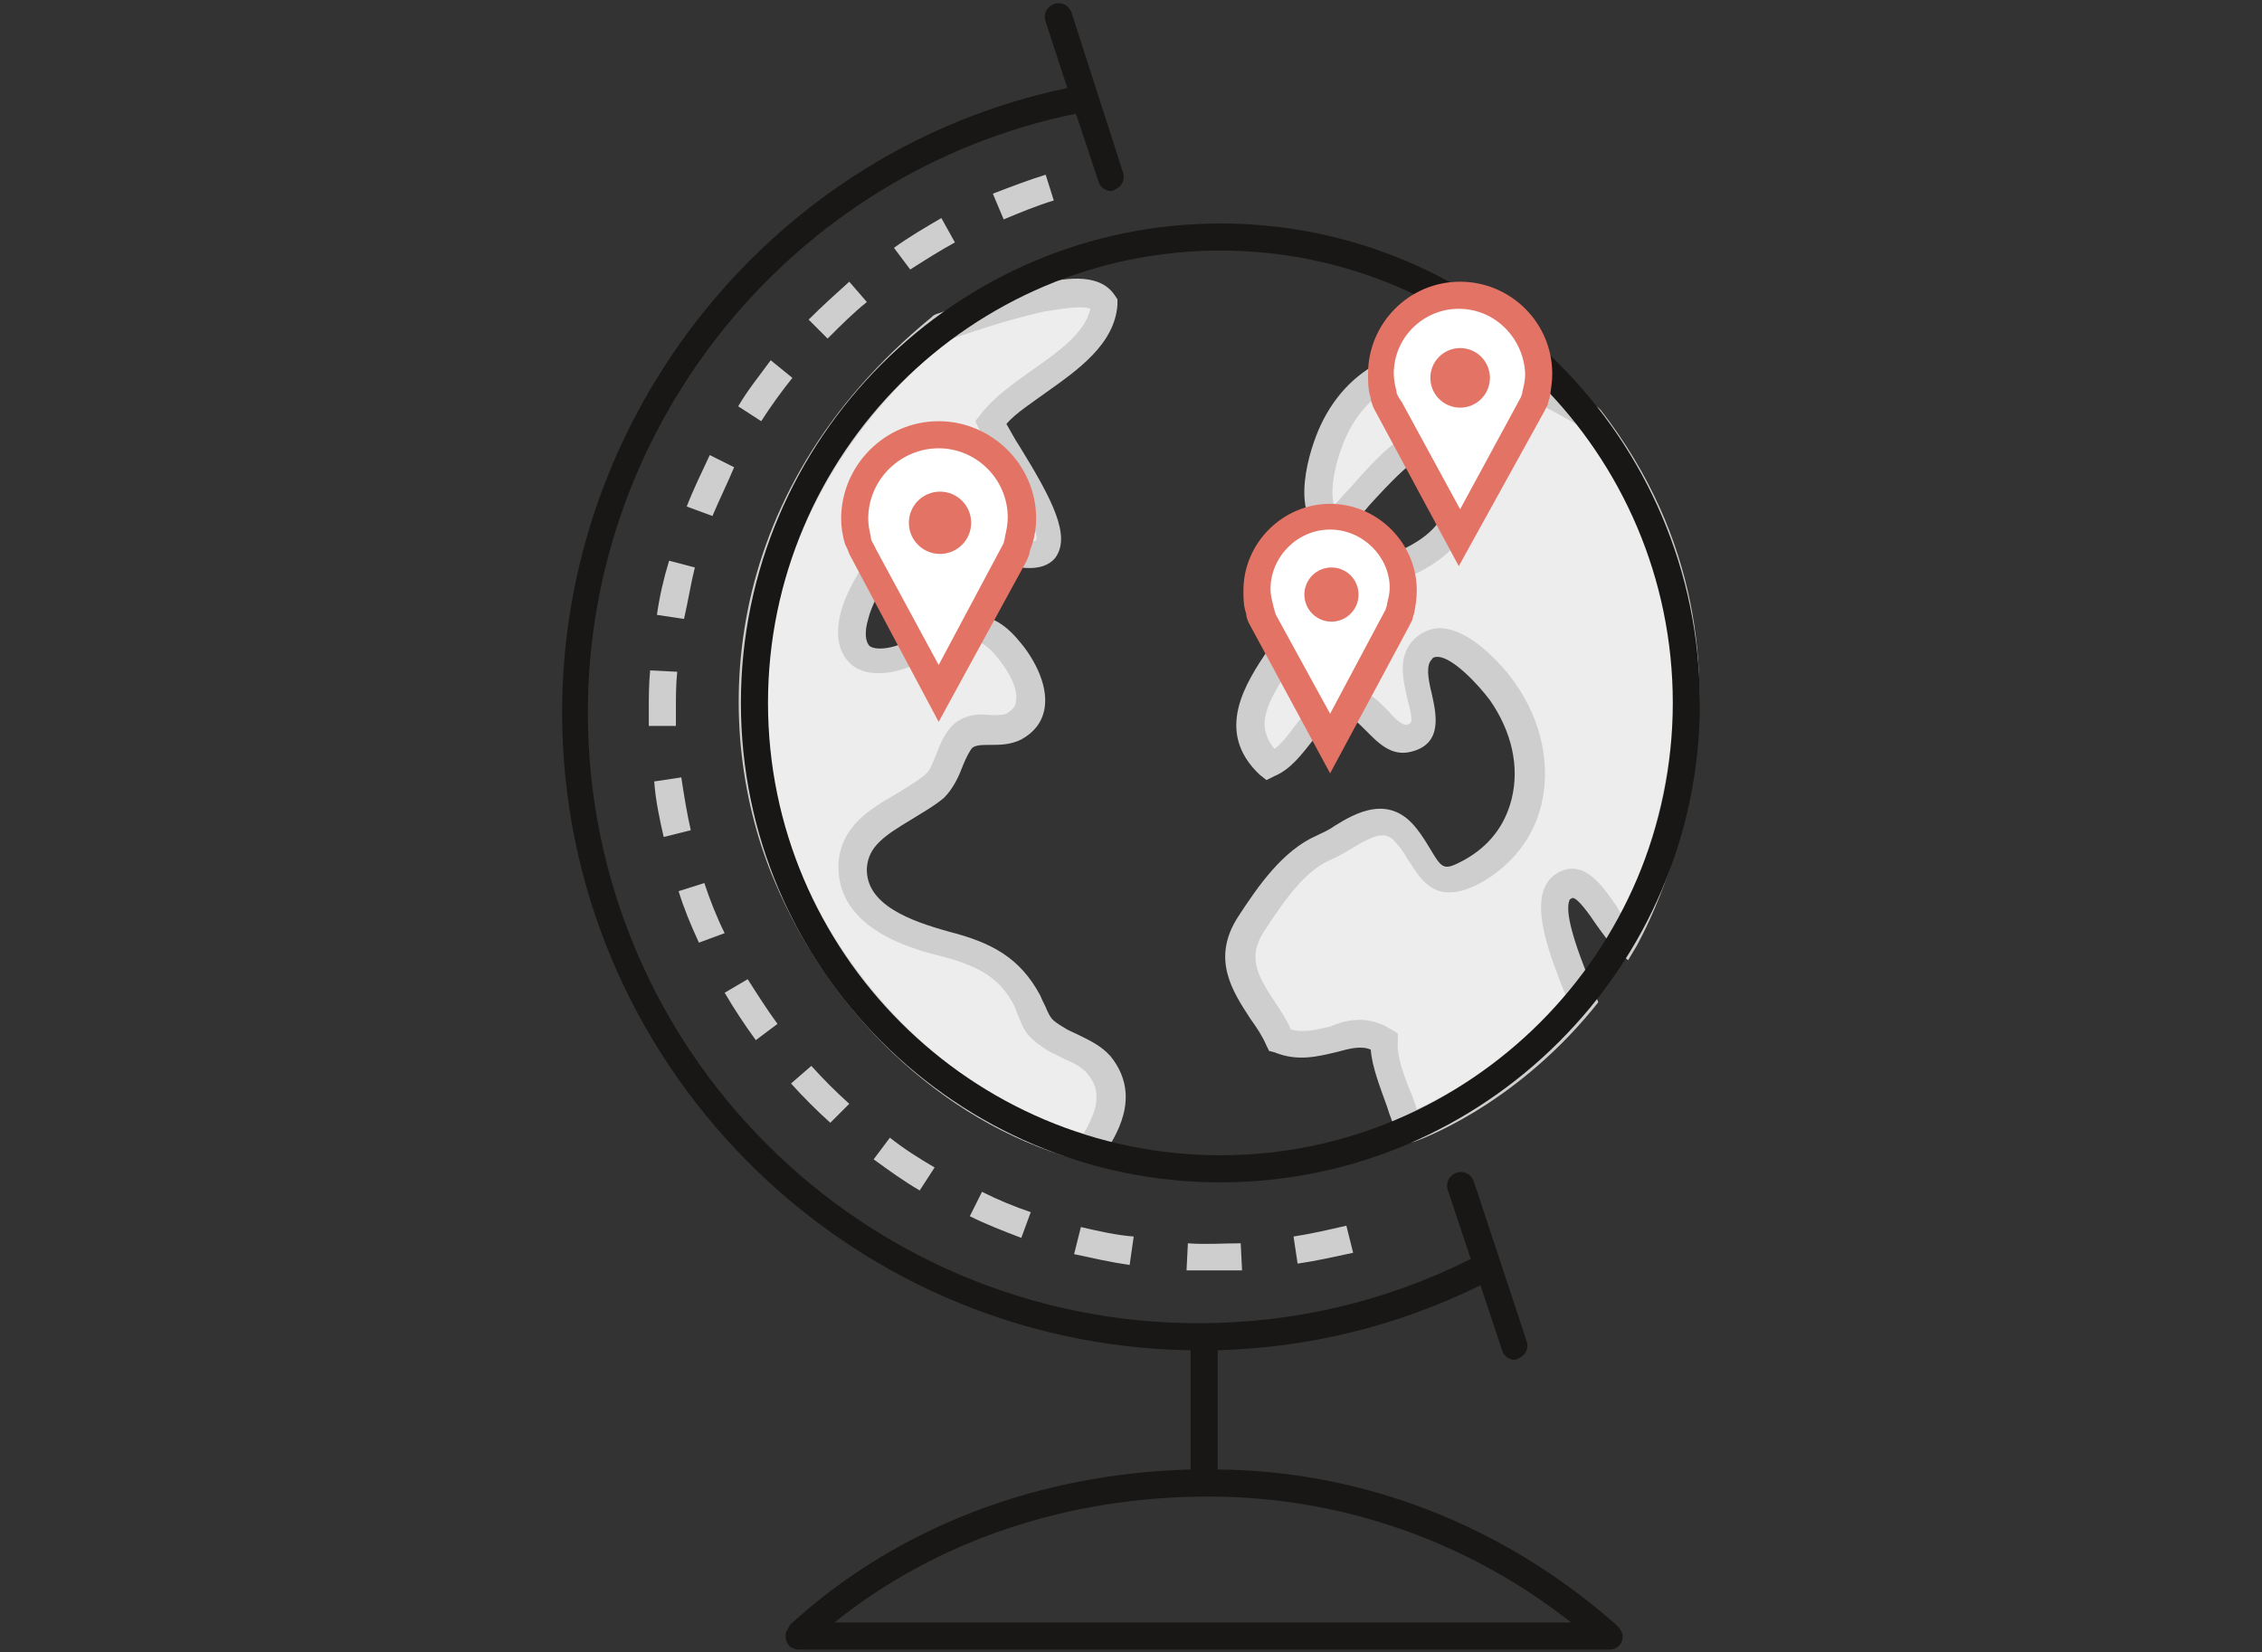 <?xml version="1.0" encoding="utf-8"?>
<!-- Generator: Adobe Illustrator 22.0.1, SVG Export Plug-In . SVG Version: 6.00 Build 0)  -->
<svg version="1.1" id="Calque_1" xmlns="http://www.w3.org/2000/svg" xmlns:xlink="http://www.w3.org/1999/xlink" x="0px" y="0px"
	 viewBox="0 0 167 122" style="enable-background:new 0 0 167 122;" xml:space="preserve">
<rect x="0" y="0" width="167" height="122" fill="#333333" stroke="none"/>
<style type="text/css">
	.st0{fill:#EDEDED;}
	.st1{fill:#CECECE;}
	.st2{fill:#EDEDED;stroke:#CECECE;stroke-width:2;stroke-miterlimit:10;}
	.st3{fill:#181716;}
	.st4{fill:#FFFFFF;}
	.st5{fill:#E37465;}
</style>
<g>
	<g>
		<path class="st0" d="M69.5,24.2c3.2-1.1,4.8-1.6,7.4-2.1c1.6-0.3,3.8-0.8,4.6,0.4c-0.3,3.9-6.3,5.9-8.4,8.7
			c1.7,3.3,8.3,11.9,0.6,9.3c-2.1-0.7-4.3-2.4-6.2-1.4c-1.6,0.9-3.9,4.4-4.4,6.3c-1,3.9,2,4,4.6,2.6c2.8-1.4,4.5-2.8,6.7-0.1
			c1.5,1.8,2.6,4.5,0.4,5.7c-1.2,0.7-2.6-0.3-3.7,0.7C70.3,55,70,57.1,69,58c-2,1.8-5.9,2.6-6,6c-0.1,3.7,4.3,5,6.8,5.7
			c2.9,0.8,4.8,1.7,6.1,4.2c0.9,1.7,0.4,1.7,2.2,2.8c1,0.6,2.3,0.9,3.1,1.9c1.7,2.1,0.6,4.3-0.6,6.2c-9.4-2.3-18-10.1-22.3-20.1
			C53,52.5,55.1,36.1,69.5,24.2z"/>
		<path class="st1" d="M80.9,86l-0.7-0.2c-9.8-2.4-18.6-10.3-23-20.7c-4.7-11-4.5-28.5,11.6-41.7l0.1-0.1l0.2-0.1
			c3.2-1.1,4.8-1.6,7.5-2.2c1.7-0.4,4.5-1,5.7,0.8l0.2,0.3l0,0.4c-0.2,2.9-2.9,4.8-5.3,6.5c-1.1,0.8-2.2,1.5-2.9,2.3
			c0.3,0.5,0.6,1.1,1,1.7c2.4,3.9,3.8,6.6,2.6,8.2c-1,1.2-3.1,0.7-4.5,0.2c-0.6-0.2-1.2-0.5-1.7-0.7C70.3,40,68.9,39.4,68,40
			c-1.4,0.7-3.5,4-3.9,5.7c-0.3,1-0.2,1.7,0.1,2c0.4,0.3,1.6,0.3,3.1-0.5c0.3-0.2,0.6-0.3,0.9-0.5c2.3-1.2,4.6-2.4,7.1,0.7
			c0.7,0.8,2.2,3,1.8,5c-0.2,1-0.8,1.7-1.7,2.2c-0.8,0.4-1.6,0.4-2.3,0.4c-0.6,0-1,0-1.3,0.2c-0.2,0.2-0.5,0.8-0.7,1.3
			c-0.3,0.8-0.7,1.7-1.4,2.4c-0.7,0.6-1.6,1.1-2.4,1.6c-2,1.2-3.2,2-3.3,3.6c-0.1,2.7,3.2,3.9,6.1,4.7c3.1,0.8,5.2,1.9,6.7,4.7
			c0.2,0.5,0.4,0.8,0.5,1.1c0.3,0.6,0.3,0.7,1.3,1.3c0.3,0.2,0.6,0.3,1,0.5c0.8,0.4,1.7,0.8,2.4,1.6c2.4,3,0.3,6-0.6,7.4L80.9,86z
			 M70,25.1C55,37.6,54.7,54,59.1,64.4c4,9.4,12.2,16.9,20.9,19.3c1-1.7,1.4-3.1,0.3-4.4c-0.4-0.5-1-0.8-1.7-1.1
			c-0.4-0.2-0.8-0.4-1.2-0.6c-1.4-0.9-1.7-1.3-2.1-2.3c-0.1-0.2-0.2-0.5-0.4-1c-1.1-2.2-2.8-3-5.4-3.7c-2.1-0.5-7.7-2-7.6-6.7
			c0.1-2.9,2.4-4.2,4.3-5.3c0.8-0.5,1.5-0.9,2.1-1.4c0.4-0.3,0.6-1,0.9-1.7c0.3-0.8,0.7-1.6,1.3-2.1c0.9-0.7,1.9-0.7,2.6-0.6
			c0.6,0,0.9,0,1.2-0.1c0.5-0.3,0.7-0.6,0.7-0.9c0.2-0.8-0.4-2.1-1.4-3.3c-1.4-1.7-2.2-1.4-4.6-0.2c-0.3,0.2-0.6,0.3-0.9,0.5
			c-2.1,1.1-4.1,1.2-5.2,0.3c-0.7-0.6-1.4-1.7-0.8-4c0.5-1.9,2.9-5.8,4.9-6.9c1.8-1,3.8-0.1,5.5,0.6c0.5,0.2,1.1,0.5,1.6,0.7
			c1.9,0.7,2.4,0.4,2.4,0.4c0.3-0.8-1.9-4.3-2.8-5.8c-0.5-0.9-1.1-1.8-1.4-2.4L72,31.1l0.4-0.5c0.9-1.2,2.3-2.2,3.7-3.2
			c2-1.4,4-2.8,4.4-4.6c-0.7-0.3-2.6,0.1-3.4,0.2C74.5,23.6,73,24.1,70,25.1z"/>
	</g>
	<g>
		<path class="st0" d="M116.8,73.7c-0.8-1.9-3.5-7.8-1-8.5c1.5-0.4,2.8,3,4.1,4.1c0,0,11.9-19.9-2.5-38.4c-1.6-1.1-5.6-3.1-8-3.8
			c-4.3-1.2-8.8,0.1-11,4.7c-0.8,1.6-2,5.7-0.1,6.9c1.9-1.1,8-11.1,9.4-3.2c0.9,5.2-5.6,6.9-8.7,7.6c-2.1,0.5-5.9,0.9-3.7,4.2
			c-1.6,2.7-4.9,6.1-1.4,9.2c2-0.9,3-3.8,4.9-4.6c2.3-1,3.4,3.1,5.4,2.6c2.7-0.7-0.9-4.9,1-6.6c1.8-1.6,4.9,1.9,5.8,3.2
			c3.2,4.5,2.7,10.6-2.2,13.2c-3.1,1.7-3.2-0.4-4.8-2.5c-1.9-2.5-4.2-0.1-6.2,0.8c-2.1,0.9-3.7,3.2-5.3,5.7
			c-2.3,3.4,0.9,5.8,2.2,8.5c2.9,1.1,5.2-1.5,7.7,0.1c-0.1,1.9,1.3,4.6,1.8,6.4C104,83.2,110.9,80.8,116.8,73.7z"/>
		<path class="st1" d="M103.3,84.5l-0.3-1c-0.1-0.5-0.4-1.1-0.6-1.8c-0.5-1.4-1.1-2.9-1.2-4.2c-0.7-0.3-1.5-0.1-2.6,0.2
			c-1.3,0.3-2.8,0.7-4.5,0l-0.4-0.1l-0.2-0.4c-0.3-0.7-0.7-1.3-1.2-2c-1.3-2-2.9-4.4-0.9-7.5c1.5-2.3,3.3-4.9,5.8-6
			c0.4-0.2,0.9-0.4,1.3-0.7c1.6-1,4.1-2.4,6.1,0.2c0.4,0.5,0.7,1,1,1.5c0.9,1.5,1,1.6,2.5,0.8c1.8-1,3-2.5,3.5-4.5
			c0.6-2.4,0-5-1.6-7.3c-0.9-1.2-2.7-3.1-3.8-3.2c-0.2,0-0.4,0-0.5,0.2c-0.4,0.4-0.3,1.3,0,2.5c0.3,1.4,0.9,3.7-1.5,4.3
			c-1.5,0.4-2.5-0.7-3.4-1.6c-1-1-1.4-1.3-1.9-1.1c-0.7,0.3-1.3,1.1-2,1.9c-0.8,1-1.6,2.1-2.8,2.6l-0.6,0.3l-0.5-0.4
			C89.6,54,92,50.4,93.6,48c0.2-0.3,0.3-0.5,0.5-0.8c-0.5-1-0.6-1.9-0.3-2.6c0.6-1.6,2.7-2,4.3-2.4c0.2,0,0.5-0.1,0.7-0.1
			c4.3-1,8.7-2.6,8-6.4c-0.3-1.5-0.7-2.1-1-2.2c-1-0.3-3.5,2.5-4.7,3.8c-0.9,1.1-1.7,1.9-2.3,2.3l-0.5,0.3l-0.5-0.3
			c-2.7-1.6-1.1-6.5-0.3-8.2c2.2-4.7,6.9-6.7,12.2-5.2c2.7,0.7,6.8,2.9,8.3,3.9l0.1,0.1l0.1,0.1c14.6,18.9,2.7,39.4,2.6,39.6l-0.6,1
			l-0.9-0.8c-0.5-0.5-1-1.2-1.5-1.9c-0.4-0.6-1.3-1.9-1.7-1.9c-0.1,0-0.1,0.1-0.2,0.1c-0.4,0.8,0.2,3,1.7,6.6l0.4,1l-0.4,0.5
			c-6,7.3-12.9,9.7-13.2,9.8L103.3,84.5z M100.4,75.3c0.7,0,1.5,0.2,2.3,0.7l0.5,0.3l0,0.6c-0.1,1.1,0.5,2.7,1.1,4.1
			c0.1,0.3,0.2,0.6,0.3,0.9c2-0.9,6.7-3.4,11-8.4c-1.3-3.2-2.4-6.3-1.5-8.1c0.3-0.6,0.8-1,1.5-1.2c1.6-0.4,2.8,1.3,3.8,2.8
			c0.1,0.2,0.2,0.4,0.4,0.5c2.2-4.6,8.6-20.8-3-35.9c-1.7-1.1-5.4-3-7.6-3.6c-3.4-0.9-7.7-0.3-9.8,4.2c-0.7,1.5-1.3,3.9-0.9,5.1
			c0.4-0.4,0.8-0.9,1.2-1.3c2.1-2.4,4.5-5,6.7-4.4c1.2,0.3,2,1.6,2.4,3.7c1.1,6.3-6.6,8.1-9.5,8.8c-0.2,0.1-0.5,0.1-0.7,0.2
			c-1,0.2-2.7,0.6-2.9,1.2c-0.1,0.3,0.1,0.7,0.5,1.3l0.3,0.5l-0.3,0.5c-0.3,0.4-0.6,0.9-0.9,1.4c-1.7,2.6-2.7,4.3-1.2,6.1
			c0.5-0.4,1-1,1.5-1.7c0.8-1,1.6-2.1,2.8-2.6c1.9-0.8,3.2,0.6,4.1,1.5c0.6,0.7,1.1,1.1,1.4,1c0.3-0.1,0.5-0.1,0-1.9
			c-0.3-1.4-0.8-3.2,0.6-4.5c0.6-0.5,1.3-0.8,2.1-0.7c2.6,0.3,5.2,3.9,5.3,4.1c1.9,2.7,2.6,6,1.9,8.9c-0.6,2.5-2.2,4.5-4.5,5.8
			c-3.2,1.7-4.3-0.1-5.2-1.5c-0.3-0.4-0.5-0.9-0.9-1.3c-0.8-1.1-1.5-0.9-3.5,0.3c-0.5,0.3-1,0.6-1.5,0.8c-1.8,0.8-3.2,2.7-4.9,5.3
			c-1.2,1.9-0.5,3.2,0.9,5.3c0.4,0.6,0.8,1.2,1.1,1.9c1,0.3,1.9,0,2.9-0.2C98.9,75.5,99.6,75.3,100.4,75.3z"/>
	</g>
	<g>
		<path class="st2" d="M117.4,30.9"/>
	</g>
</g>
<g>
	<path class="st3" d="M90.1,87.3c-19.5,0-35.4-15.9-35.4-35.4c0-19.5,15.9-35.4,35.4-35.4c19.5,0,35.4,15.9,35.4,35.4
		C125.5,71.4,109.6,87.3,90.1,87.3z M90.1,18.5c-18.4,0-33.4,15-33.4,33.4s15,33.4,33.4,33.4s33.4-15,33.4-33.4
		S108.5,18.5,90.1,18.5z"/>
</g>
<g>
	<g>
		<g>
			<path class="st4" d="M69.3,32.1c3.4,0,6.2,2.8,6.2,6.2c0,0.6-0.1,1.1-0.2,1.6c-0.1,0.2-0.1,0.4-0.2,0.6l-0.2,0.4l-5.6,10.3
				l-5.5-10.2l-0.2-0.4c-0.1-0.2-0.1-0.4-0.2-0.6c-0.1-0.5-0.2-1.1-0.2-1.6C63.1,34.9,65.9,32.1,69.3,32.1z"/>
			<path class="st5" d="M69.3,53.3l-6.6-12.4c-0.1-0.3-0.2-0.5-0.3-0.7c-0.2-0.6-0.3-1.3-0.3-1.9c0-3.9,3.2-7.2,7.2-7.2
				c3.9,0,7.2,3.2,7.2,7.2c0,0.6-0.1,1.3-0.3,1.9c-0.1,0.3-0.2,0.5-0.2,0.7l-0.2,0.5L69.3,53.3z M69.3,33.1c-2.8,0-5.2,2.3-5.2,5.2
				c0,0.5,0.1,0.9,0.2,1.4c0,0.2,0.1,0.3,0.2,0.5l0.2,0.4l4.6,8.5l4.8-9c0-0.1,0.1-0.3,0.1-0.5c0.1-0.4,0.2-0.9,0.2-1.4
				C74.4,35.4,72.1,33.1,69.3,33.1z"/>
		</g>
	</g>
	<g>
		<circle class="st5" cx="69.4" cy="38.6" r="2.3"/>
	</g>
</g>
<g>
	<g>
		<g>
			<path class="st4" d="M98.2,38.1c3,0,5.4,2.4,5.4,5.4c0,0.5-0.1,1-0.2,1.5c-0.1,0.2-0.1,0.4-0.2,0.5l-0.2,0.4l-4.9,9l-4.9-9
				l-0.2-0.4C93.1,45.4,93,45.2,93,45c-0.1-0.5-0.2-1-0.2-1.5C92.8,40.6,95.2,38.1,98.2,38.1z"/>
			<path class="st5" d="M98.2,57.1l-6-11.1c-0.1-0.2-0.2-0.5-0.2-0.7c-0.2-0.6-0.2-1.1-0.2-1.7c0-3.5,2.9-6.4,6.4-6.4
				c3.5,0,6.4,2.9,6.4,6.4c0,0.6-0.1,1.2-0.2,1.7c-0.1,0.2-0.1,0.5-0.2,0.6l-0.2,0.4L98.2,57.1z M98.2,39.1c-2.4,0-4.4,2-4.4,4.4
				c0,0.4,0.1,0.8,0.2,1.2c0,0.1,0.1,0.3,0.1,0.4l0.1,0.3l4,7.3l4.1-7.7c0-0.1,0.1-0.2,0.1-0.4c0.1-0.4,0.2-0.8,0.2-1.2
				C102.6,41.1,100.6,39.1,98.2,39.1z"/>
		</g>
	</g>
	<g>
		<circle class="st5" cx="98.3" cy="43.9" r="2"/>
	</g>
</g>
<g>
	<g>
		<g>
			<path class="st4" d="M107.7,21.8c3.2,0,5.8,2.6,5.8,5.8c0,0.5-0.1,1-0.2,1.5c-0.1,0.2-0.1,0.4-0.2,0.6l-0.2,0.4l-5.2,9.6
				l-5.2-9.6l-0.2-0.4c-0.1-0.2-0.1-0.4-0.2-0.6c-0.1-0.5-0.2-1-0.2-1.5C102,24.4,104.6,21.8,107.7,21.8z"/>
			<path class="st5" d="M107.7,41.8l-6.3-11.7c-0.1-0.3-0.2-0.5-0.2-0.7c-0.2-0.6-0.2-1.2-0.2-1.8c0-3.7,3-6.8,6.8-6.8
				c3.7,0,6.8,3,6.8,6.8c0,0.6-0.1,1.2-0.2,1.8c-0.1,0.2-0.1,0.5-0.2,0.6l-0.2,0.4L107.7,41.8z M107.7,22.8c-2.6,0-4.8,2.1-4.8,4.8
				c0,0.4,0.1,0.9,0.2,1.3c0,0.2,0.1,0.3,0.2,0.5l0.2,0.3l4.3,7.9l4.5-8.3c0-0.1,0.1-0.2,0.1-0.4c0.1-0.4,0.2-0.8,0.2-1.3
				C112.5,25,110.4,22.8,107.7,22.8z"/>
		</g>
	</g>
	<g>
		<circle class="st5" cx="107.8" cy="27.9" r="2.2"/>
	</g>
</g>
<g>
	<path class="st1" d="M89.3,93.8c-0.6,0-1.2,0-1.7,0l0.1-2c1.3,0.1,2.6,0,3.9,0l0.1,2C90.9,93.8,90.1,93.8,89.3,93.8z M83.4,93.4
		c-1.4-0.2-2.7-0.5-4.1-0.8l0.5-2c1.3,0.3,2.6,0.6,3.9,0.7L83.4,93.4z M95.8,93.3l-0.3-2c1.3-0.2,2.6-0.5,3.9-0.8l0.5,2
		C98.5,92.8,97.2,93.1,95.8,93.3z M75.4,91.4c-1.3-0.5-2.6-1-3.8-1.6l0.9-1.8c1.2,0.6,2.4,1.1,3.6,1.5L75.4,91.4z M67.9,87.9
		c-1.2-0.7-2.3-1.5-3.4-2.3l1.2-1.6c1,0.8,2.1,1.5,3.3,2.2L67.9,87.9z M61.3,82.9c-1-0.9-2-1.9-2.9-2.9l1.5-1.3
		c0.9,1,1.8,1.9,2.8,2.8L61.3,82.9z M55.8,76.8c-0.8-1.1-1.6-2.3-2.3-3.5l1.7-1c0.7,1.1,1.4,2.2,2.2,3.3L55.8,76.8z M51.6,69.6
		c-0.6-1.3-1.1-2.5-1.5-3.8l1.9-0.6c0.4,1.2,0.9,2.5,1.5,3.7L51.6,69.6z M49,61.8c-0.3-1.3-0.6-2.7-0.7-4.1l2-0.3
		c0.2,1.3,0.4,2.6,0.7,3.9L49,61.8z M47.9,53.6c0-0.4,0-0.7,0-1.1c0-1,0-2,0.1-3l2,0.1c-0.1,0.9-0.1,1.9-0.1,2.9c0,0.4,0,0.7,0,1.1
		L47.9,53.6z M50.5,45.7l-2-0.3c0.2-1.4,0.5-2.7,0.9-4l1.9,0.5C51,43.1,50.8,44.4,50.5,45.7z M52.6,38.1l-1.9-0.7
		c0.5-1.3,1.1-2.5,1.7-3.8l1.8,0.9C53.7,35.7,53.1,36.9,52.6,38.1z M56.2,31.1L54.5,30c0.7-1.2,1.6-2.3,2.4-3.4l1.6,1.3
		C57.7,28.9,56.9,30,56.2,31.1z M61.1,25l-1.4-1.4c1-1,2-1.9,3-2.8l1.3,1.5C63,23.1,62.1,24,61.1,25z M67.2,19.9L66,18.3
		c1.1-0.8,2.3-1.5,3.5-2.2l1,1.8C69.4,18.5,68.3,19.2,67.2,19.9z M74.1,16.2l-0.8-1.9c1.3-0.5,2.6-1,3.9-1.4l0.6,1.9
		C76.5,15.2,75.3,15.7,74.1,16.2z"/>
</g>
<path class="st3" d="M118.9,119.6c-8-6.9-18.1-11-29-11.1v-8.8c6.8-0.2,13.3-1.8,19.4-4.8l1.6,4.8c0.1,0.4,0.5,0.7,0.9,0.7
	c0.1,0,0.2,0,0.3-0.1c0.5-0.2,0.8-0.7,0.6-1.3l-3.9-11.8c-0.2-0.5-0.7-0.8-1.3-0.6c-0.5,0.2-0.8,0.7-0.6,1.3l1.7,5.1
	c0,0-0.1,0-0.1,0c-6.2,3.1-13,4.7-20,4.7c-24.9,0-45.1-20.2-45.1-45.1c0-21.3,15.1-39.9,36-44.2l0.1,0.2l1.6,4.8
	c0.1,0.4,0.5,0.7,0.9,0.7c0.1,0,0.2,0,0.3-0.1c0.5-0.2,0.8-0.7,0.6-1.3L79.1,0.9c-0.2-0.5-0.7-0.8-1.3-0.6C77.3,0.5,77,1,77.2,1.6
	l1.6,4.9C57.2,11,41.5,30.4,41.5,52.6c0,25.7,20.7,46.7,46.4,47.1v8.8c-11.2,0.3-21.6,4.2-29.5,11.4c-0.1,0.1-0.2,0.3-0.3,0.5
	c-0.1,0.1-0.1,0.3-0.1,0.4c0,0.6,0.4,1,1,1h59.8c0.6,0,1-0.4,1-1C119.8,120.4,119.4,120,118.9,119.6z M61.6,119.8
	c7.6-6.1,17.3-9.3,27.6-9.3c10,0,19.3,3.4,26.8,9.3H61.6z"/>
</svg>
